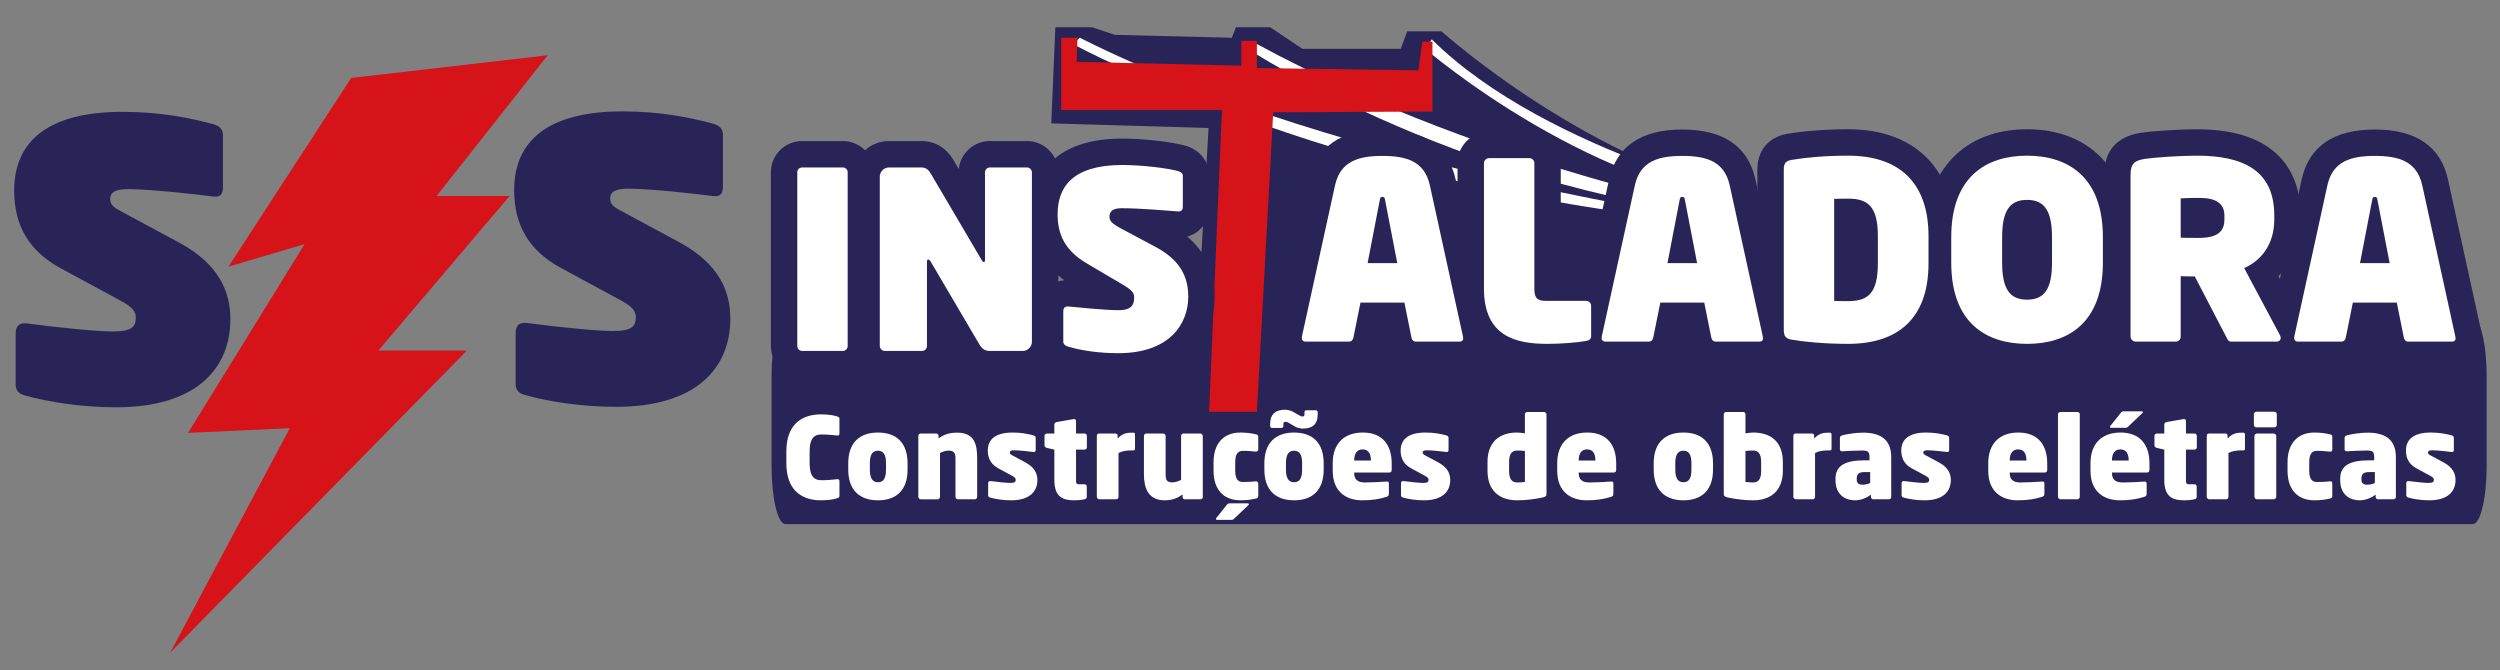 <?xml version="1.0" encoding="iso-8859-1"?>
<!-- Generator: Adobe Illustrator 26.0.2, SVG Export Plug-In . SVG Version: 6.00 Build 0)  -->
<svg version="1.1" id="Layer_1" xmlns="http://www.w3.org/2000/svg" xmlns:xlink="http://www.w3.org/1999/xlink" x="0px" y="0px"
	 viewBox="0 0 505.564 135.564" style="enable-background:new 0 0 505.564 135.564;" xml:space="preserve">
<rect x="0" y="0" width="505.564" height="135.564" fill="#808080" stroke="none"/>
<path style="fill:#292458;" d="M502.868,94.215c0,6.507-1.259,11.78-2.813,11.78H158.839c-1.553,0-2.812-5.273-2.812-11.78V76.154
	c0-6.507,1.259-11.779,2.812-11.779h341.216c1.554,0,2.813,5.272,2.813,11.779V94.215z"/>
<path style="fill:#292458;" d="M213.417,5.512h7.421l4.595,1.531l23.677,0.59l0.825-2.121h6.95l6.479,4.359h19.908l1.296-3.534h6.95
	c0,0,30.157,27.212,64.907,34.044c34.751,6.832,1.06,40.523,1.06,40.523h-63.021h-30.981l-28.979-0.825l8.481-29.332l1.414-24.856
	l-31.806-0.942L213.417,5.512z"/>
<path style="fill:#FFFDFE;" d="M288.176,9.844c0,0,35.266,30.446,71.075,31.479c0,0-46.277-10.119-69.708-33.364L288.176,9.844z"/>
<path style="fill:#FFFFFF;" d="M254.175,8.902c48.298,26.243,102.956,35.615,102.956,35.615
	C297.761,39.935,252.29,9.844,252.29,9.844L254.175,8.902z"/>
<path style="fill:#FFFFFF;" d="M216.95,8.902c0,0,57.486,31.269,135.704,36.557c0,0-80.574-10.731-134.29-37.826L216.95,8.902z"/>
<polygon style="fill:#D61318;" points="244.516,83.284 247.108,22.239 214.595,22.239 214.595,7.633 217.893,7.633 217.736,12.503 
	251.035,13.288 251.035,8.262 254.175,8.262 254.175,13.759 286.845,14.23 287.63,8.418 289.673,8.418 289.673,22.554 
	257.474,22.712 254.175,83.284 "/>
<path style="fill:#292458;" d="M409.924,74.879c-12.945,0-20.676-8.139-20.676-21.773v-5.144c0-13.461,7.924-21.823,20.676-21.823
	c12.754,0,20.675,8.363,20.675,21.823v5.144C430.599,66.739,422.871,74.879,409.924,74.879z"/>
<path style="fill:#292458;" d="M162.232,76.314c-3.497,0-6.341-2.845-6.341-6.341V34.814c0-3.469,2.845-6.292,6.341-6.292h8.19
	c3.497,0,6.342,2.822,6.342,6.292v35.159c0,3.496-2.845,6.341-6.342,6.341H162.232z"/>
<path style="fill:#292458;" d="M200.139,76.314c-1.642,0-4.7-0.521-6.721-4.015l-0.717-1.22c-0.525,2.971-3.126,5.235-6.245,5.235
	h-7.491c-3.524,0-6.392-2.845-6.392-6.341v-34.26c0-3.965,3.226-7.191,7.191-7.191h6.592c1.965,0,4.705,0.719,6.63,4.13l0.899,1.527
	c0.343-3.176,3.04-5.657,6.304-5.657h7.492c3.496,0,6.341,2.845,6.341,6.342v34.259c0,3.965-3.226,7.19-7.191,7.19H200.139z"/>
<path style="fill:#292458;" d="M226.162,76.763c-4.141,0-8.025-0.504-11.543-1.5c-3.028-0.904-4.936-3.305-4.936-6.14v-6.142
	c0-3.374,2.338-5.975,5.547-6.31c-4.497-3.272-6.695-7.667-6.695-13.368c0-4.594,1.795-15.281,18.427-15.281
	c4.248,0,10.126,0.67,12.837,1.464l0.191,0.059c3.356,1.12,4.551,3.843,4.551,6.017v6.243c0,2.953-1.811,5.308-4.43,6.05
	c3.675,3.139,5.529,7.201,5.529,12.128C245.638,68.336,239.616,76.763,226.162,76.763z"/>
<path style="fill:#292458;" d="M312.928,74.879c-15.024,0-18.178-8.989-18.178-16.529V32.98c0-3.497,2.868-6.342,6.392-6.342h8.141
	c3.497,0,6.342,2.845,6.342,6.342v22.524h5.144c3.497,0,6.342,2.845,6.342,6.343v6.093c0,3.207-2.167,5.708-5.406,6.259
	C319.238,74.666,315.44,74.879,312.928,74.879z"/>
<path style="fill:#292458;" d="M286.406,74.43c-3.153,0-5.602-2.059-6.239-5.245l-0.532-2.646h-0.141l-0.536,2.654
	c-0.625,3.129-3.132,5.237-6.236,5.237h-8.639c-1.909,0-3.602-0.77-4.769-2.167c-1.18-1.413-1.636-3.253-1.286-5.179l0.038-0.188
	l6.692-30.563c1.497-6.736,6.479-10.144,14.808-10.144c8.331,0,13.312,3.407,14.804,10.127l6.684,30.526
	c0.458,1.941,0.08,3.816-1.069,5.286c-1.142,1.464-2.924,2.302-4.887,2.302H286.406z"/>
<path style="fill:#292458;" d="M347.041,74.43c-3.151,0-5.599-2.057-6.238-5.24l-0.533-2.651h-0.142l-0.533,2.654
	c-0.639,3.18-3.087,5.237-6.236,5.237h-8.64c-1.909,0-3.604-0.77-4.77-2.167c-1.18-1.414-1.637-3.253-1.286-5.179l0.038-0.188
	l6.692-30.563c1.497-6.736,6.478-10.144,14.808-10.144c8.329,0,13.309,3.407,14.804,10.127l6.684,30.527
	c0.616,2.618-0.404,4.434-1.071,5.289c-1.143,1.46-2.923,2.298-4.886,2.298H347.041z"/>
<path style="fill:#292458;" d="M373.764,74.879c-4.442,0-8.942-0.338-12.347-0.927c-3.793-0.688-6.032-3.382-6.032-7.212V34.278
	c0-3.83,2.238-6.523,5.985-7.205c3.45-0.597,7.95-0.935,12.394-0.935c13.507,0,21.572,8.084,21.572,21.624v5.493
	C395.335,66.795,387.271,74.879,373.764,74.879z"/>
<path style="fill:#292458;" d="M451.179,74.43c-1.375,0-3.869-0.462-5.531-3.474c-1.049,2.059-3.19,3.474-5.656,3.474h-8.09
	c-3.524,0-6.392-2.845-6.392-6.341V35.427c0-4.869,2.476-7.752,7.361-8.566c2.321-0.349,7.523-0.722,11.417-0.722
	c18.25,0,20.974,10.92,20.974,17.429v0.799c0,4.585-1.62,8.606-4.499,11.495l5.087,9.546c0.464,0.933,0.709,1.946,0.709,2.93
	c0,3.416-2.719,6.092-6.192,6.092H451.179z"/>
<path style="fill:#292458;" d="M487.09,74.43c-3.149,0-5.597-2.057-6.236-5.24l-0.533-2.651h-0.142l-0.535,2.654
	c-0.637,3.18-3.087,5.237-6.236,5.237h-8.64c-1.907,0-3.6-0.769-4.767-2.166c-1.181-1.413-1.638-3.251-1.291-5.177l0.039-0.192
	l6.692-30.563c1.499-6.736,6.479-10.143,14.808-10.143c8.33,0,13.311,3.407,14.803,10.127l6.684,30.526
	c0.458,1.942,0.08,3.816-1.069,5.286c-1.141,1.464-2.923,2.302-4.886,2.302H487.09z"/>
<path style="fill:#FFFFFF;" d="M170.422,70.972h-8.19c-0.549,0-0.998-0.449-0.998-0.999V34.814c0-0.549,0.449-0.949,0.998-0.949
	h8.19c0.55,0,0.999,0.4,0.999,0.949v35.159C171.421,70.523,170.971,70.972,170.422,70.972z"/>
<path style="fill:#FFFFFF;" d="M206.831,70.972h-6.692c-0.899,0-1.548-0.4-2.097-1.349l-9.839-16.73c-0.2-0.35-0.35-0.4-0.499-0.4
	c-0.151,0-0.25,0.1-0.25,0.45v17.03c0,0.549-0.45,0.999-0.999,0.999h-7.491c-0.55,0-1.049-0.449-1.049-0.999v-34.26
	c0-0.999,0.849-1.848,1.848-1.848h6.592c0.949,0,1.498,0.549,1.998,1.449l10.138,17.23c0.2,0.35,0.3,0.449,0.45,0.449
	c0.15,0,0.25-0.05,0.25-0.449V34.864c0-0.549,0.45-0.999,0.998-0.999h7.492c0.549,0,0.998,0.45,0.998,0.999v34.259
	C208.679,70.122,207.83,70.972,206.831,70.972z"/>
<path style="fill:#FFFFFF;" d="M226.162,71.421c-4.095,0-7.441-0.549-10.088-1.299c-0.499-0.149-1.048-0.449-1.048-0.999v-6.142
	c0-0.699,0.299-1.049,1.048-0.999c2.148,0.199,7.491,0.749,10.138,0.749c2.447,0,3.146-0.949,3.146-2.547
	c0-0.998-0.499-1.548-2.347-2.647l-7.191-4.245c-4.695-2.747-5.943-6.142-5.943-9.988c0-5.443,2.996-9.938,13.084-9.938
	c3.946,0,9.29,0.649,11.337,1.248c0.45,0.15,0.899,0.4,0.899,0.949v6.243c0,0.549-0.2,0.998-0.999,0.949
	c-2.048-0.15-7.741-0.649-11.337-0.649c-1.848,0-2.497,0.649-2.497,1.698c0,0.899,0.45,1.398,2.597,2.547l6.743,3.596
	c4.844,2.597,6.592,5.894,6.592,10.039C240.295,65.579,236.45,71.421,226.162,71.421z"/>
<path style="fill:#FFFFFF;" d="M285.408,68.138l-1.399-6.942h-8.889l-1.398,6.942c-0.1,0.5-0.299,0.949-0.999,0.949h-8.639
	c-0.749,0-0.899-0.5-0.799-1.049l6.693-30.564c1.099-4.944,4.843-5.943,9.587-5.943c4.745,0,8.491,0.999,9.59,5.943l6.692,30.564
	c0.149,0.6,0,1.049-0.749,1.049h-8.689C285.707,69.087,285.507,68.638,285.408,68.138z M280.114,40.521
	c-0.1-0.45-0.1-0.699-0.55-0.699c-0.449,0-0.449,0.249-0.548,0.699l-2.448,12.685h5.993L280.114,40.521z"/>
<path style="fill:#FFFFFF;" d="M320.769,68.937c-1.797,0.35-5.193,0.599-7.84,0.599c-6.393,0-12.835-1.498-12.835-11.186V32.98
	c0-0.549,0.499-0.999,1.048-0.999h8.141c0.549,0,0.999,0.45,0.999,0.999v25.37c0,1.947,0.598,2.497,2.397,2.497h8.09
	c0.55,0,0.999,0.449,0.999,0.999v6.093C321.767,68.538,321.418,68.837,320.769,68.937z"/>
<path style="fill:#FFFFFF;" d="M346.041,68.138l-1.397-6.942h-8.89l-1.398,6.942c-0.1,0.5-0.3,0.949-0.997,0.949h-8.64
	c-0.75,0-0.9-0.5-0.8-1.049l6.692-30.564c1.099-4.944,4.845-5.943,9.59-5.943c4.743,0,8.489,0.999,9.587,5.943l6.693,30.564
	c0.15,0.6,0,1.049-0.749,1.049h-8.69C346.341,69.087,346.143,68.638,346.041,68.138z M340.748,40.521
	c-0.099-0.45-0.099-0.699-0.548-0.699c-0.449,0-0.449,0.249-0.55,0.699l-2.446,12.685h5.993L340.748,40.521z"/>
<path style="fill:#FFFFFF;" d="M373.764,69.536c-4.745,0-8.841-0.399-11.438-0.848c-1.099-0.2-1.598-0.599-1.598-1.948V34.278
	c0-1.349,0.499-1.748,1.598-1.948c2.597-0.449,6.643-0.849,11.438-0.849c9.888,0,16.23,5.044,16.23,16.281v5.493
	C389.994,64.493,383.701,69.536,373.764,69.536z M379.754,47.762c0-5.993-1.997-7.591-5.991-7.591c-0.6,0-1.4,0-2.848,0.05v20.625
	c0.35,0.05,2.198,0.05,2.848,0.05c3.994,0,5.991-1.597,5.991-7.641V47.762z"/>
<path style="fill:#FFFFFF;" d="M409.924,69.536c-8.29,0-15.332-4.245-15.332-16.43v-5.144c0-12.185,7.042-16.48,15.332-16.48
	c8.29,0,15.332,4.295,15.332,16.48v5.144C425.256,65.292,418.214,69.536,409.924,69.536z M414.969,47.962
	c0-5.344-1.548-7.541-5.045-7.541c-3.495,0-5.043,2.197-5.043,7.541v5.144c0,5.344,1.548,7.491,5.043,7.491
	c3.497,0,5.045-2.147,5.045-7.491V47.962z"/>
<path style="fill:#FFFFFF;" d="M460.368,69.087h-9.189c-0.55,0-0.749-0.5-0.999-0.999l-6.343-12.186c-0.75,0-1.298,0-2.846-0.05
	v12.235c0,0.549-0.449,0.999-0.999,0.999h-8.09c-0.55,0-1.049-0.449-1.049-0.999V35.427c0-2.397,0.799-2.946,2.897-3.296
	c1.997-0.299,6.99-0.649,10.538-0.649c9.287,0,15.631,2.946,15.631,12.086v0.799c0,5.344-2.947,8.49-6.093,9.839l7.241,13.584
	c0.099,0.199,0.15,0.399,0.15,0.549C461.218,68.787,460.868,69.087,460.368,69.087z M449.831,43.567
	c0-2.347-1.647-3.546-4.994-3.546c-0.349,0-2.397,0-3.845,0.1v7.941c0.25,0.05,3.346,0.05,3.647,0.05
	c3.845,0,5.192-1.348,5.192-3.695V43.567z"/>
<path style="fill:#FFFFFF;" d="M486.092,68.138l-1.399-6.942h-8.89l-1.397,6.942c-0.101,0.5-0.3,0.949-0.999,0.949h-8.64
	c-0.749,0-0.898-0.5-0.798-1.049l6.692-30.564c1.099-4.944,4.845-5.943,9.588-5.943c4.745,0,8.49,0.999,9.59,5.943l6.691,30.564
	c0.151,0.6,0,1.049-0.748,1.049h-8.691C486.392,69.087,486.192,68.638,486.092,68.138z M480.799,40.521
	c-0.101-0.45-0.101-0.699-0.55-0.699c-0.449,0-0.449,0.249-0.548,0.699l-2.448,12.685h5.993L480.799,40.521z"/>
<g>
	<path style="fill:#292458;" d="M23.48,82.365c-7.07,0-13.841-1.097-18.423-2.391c-1.194-0.299-1.891-0.996-1.891-2.19V67.527
		c0-1.494,0.598-2.391,2.49-2.092c6.074,0.797,13.841,1.593,17.127,1.593c3.983,0,4.68-0.995,4.68-2.788
		c0-1.195-0.597-2.091-2.987-3.386l-12.149-6.572c-6.273-3.386-9.459-8.464-9.459-15.733c0-10.157,7.07-15.933,21.908-15.933
		c7.568,0,13.542,1.195,18.321,2.49c1.196,0.299,1.992,0.996,1.992,2.191v10.456c0,1.295-0.299,2.19-1.992,1.991
		C40.21,39.346,30.451,38.25,25.97,38.25c-2.59,0-3.684,0.598-3.684,1.992c0,1.194,0.697,1.692,2.19,2.489l11.65,6.274
		c8.166,4.381,10.457,9.958,10.457,15.534C46.583,74.598,39.612,82.365,23.48,82.365z"/>
	<path style="fill:#292458;" d="M124.588,82.271c-7.07,0-13.842-1.097-18.422-2.391c-1.195-0.299-1.893-0.996-1.893-2.191V67.434
		c0-1.494,0.598-2.391,2.49-2.092c6.074,0.797,13.84,1.593,17.127,1.593c3.984,0,4.681-0.995,4.681-2.788
		c0-1.195-0.597-2.091-2.987-3.386l-12.149-6.572c-6.273-3.386-9.459-8.464-9.459-15.733c0-10.157,7.069-15.933,21.907-15.933
		c7.568,0,13.543,1.195,18.322,2.49c1.195,0.299,1.992,0.996,1.992,2.191V37.66c0,1.295-0.299,2.19-1.992,1.991
		c-2.888-0.398-12.646-1.494-17.127-1.494c-2.589,0-3.684,0.598-3.684,1.992c0,1.194,0.697,1.692,2.191,2.489l11.65,6.274
		c8.166,4.381,10.456,9.958,10.456,15.535C147.689,74.504,140.719,82.271,124.588,82.271z"/>
	<polygon style="fill:#D61318;" points="71.017,15.759 110.754,11.178 88.294,39.632 103.058,39.632 76.514,70.889 94.419,70.889 
		34.42,131.988 58.608,86.595 38.033,87.538 61.593,49.371 46.2,53.925 	"/>
</g>
<g>
	<path style="fill:#FFFFFF;" d="M169.253,100.766c-0.594,0.205-1.759,0.41-3.197,0.41c-4.203,0-7.036-2.284-7.036-7.515v-2.352
		c0-5.231,2.833-7.515,7.036-7.515c1.439,0,2.603,0.205,3.197,0.41c0.366,0.115,0.503,0.183,0.503,0.503v2.924
		c0,0.321-0.092,0.48-0.48,0.435c-0.937-0.092-1.897-0.206-3.198-0.206c-1.233,0-2.353,0.548-2.353,3.449v2.352
		c0,2.879,1.096,3.449,2.353,3.449c1.301,0,2.193-0.091,3.198-0.205c0.411-0.046,0.48,0.16,0.48,0.435v2.924
		C169.756,100.56,169.619,100.652,169.253,100.766z"/>
	<path style="fill:#FFFFFF;" d="M177.548,101.176c-3.815,0-6.008-2.17-6.008-6.19v-1.325c0-4.02,2.193-6.19,6.008-6.19
		c3.815,0,5.985,2.17,5.985,6.19v1.325C183.533,99.006,181.363,101.176,177.548,101.176z M179.171,93.661
		c0-1.804-0.572-2.512-1.622-2.512c-1.051,0-1.645,0.684-1.645,2.512v1.325c0,1.804,0.594,2.536,1.645,2.536
		c1.05,0,1.622-0.708,1.622-2.536V93.661z"/>
	<path style="fill:#FFFFFF;" d="M197.15,100.971h-3.426c-0.274,0-0.502-0.252-0.502-0.502v-7.744c0-1.211-0.388-1.599-1.416-1.599
		c-0.525,0-1.188,0.205-1.713,0.48v8.863c0,0.25-0.183,0.502-0.457,0.502h-3.426c-0.274,0-0.502-0.252-0.502-0.502V88.133
		c0-0.25,0.206-0.457,0.457-0.457h3.175c0.251,0,0.457,0.206,0.457,0.457v0.526c1.211-0.914,2.49-1.165,3.769-1.165
		c3.586,0,4.043,2.512,4.043,5.231v7.744C197.607,100.719,197.424,100.971,197.15,100.971z"/>
	<path style="fill:#FFFFFF;" d="M204.486,101.176c-1.622,0-3.175-0.251-4.226-0.549c-0.274-0.068-0.434-0.228-0.434-0.502v-2.352
		c0-0.342,0.137-0.548,0.571-0.481c1.393,0.184,3.175,0.367,3.929,0.367c0.914,0,1.074-0.228,1.074-0.64
		c0-0.274-0.137-0.479-0.686-0.777l-2.787-1.507c-1.439-0.777-2.17-1.943-2.17-3.609c0-2.33,1.622-3.655,5.025-3.655
		c1.736,0,3.107,0.274,4.203,0.57c0.274,0.069,0.457,0.229,0.457,0.503v2.398c0,0.297-0.068,0.502-0.457,0.458
		c-0.662-0.091-2.901-0.344-3.929-0.344c-0.594,0-0.845,0.138-0.845,0.457c0,0.274,0.159,0.389,0.502,0.572l2.673,1.438
		c1.873,1.007,2.399,2.286,2.399,3.564C209.786,99.395,208.187,101.176,204.486,101.176z"/>
	<path style="fill:#FFFFFF;" d="M219.337,90.92h-1.735v6.144c0,0.686,0.068,0.868,0.639,0.868h1.051c0.274,0,0.48,0.182,0.48,0.434
		v2.147c0,0.253-0.206,0.389-0.48,0.458c-0.754,0.16-1.461,0.205-2.033,0.205c-2.445,0-4.043-0.753-4.043-4.157V90.92l-1.508-0.342
		c-0.251-0.069-0.48-0.252-0.48-0.503v-1.919c0-0.252,0.206-0.48,0.48-0.48h1.508v-1.851c0-0.25,0.228-0.433,0.479-0.478
		l3.404-0.595c0.411-0.068,0.502,0.183,0.502,0.435v2.489h1.735c0.252,0,0.457,0.206,0.457,0.457v2.331
		C219.794,90.714,219.588,90.92,219.337,90.92z"/>
	<path style="fill:#FFFFFF;" d="M229.138,91.08h-0.319c-0.982,0-1.919,0.137-2.627,0.526v8.863c0,0.25-0.183,0.502-0.457,0.502
		h-3.426c-0.274,0-0.502-0.252-0.502-0.502V88.133c0-0.25,0.137-0.457,0.457-0.457h3.289c0.319,0,0.457,0.114,0.457,0.457v0.549
		c1.028-1.074,1.85-1.188,3.061-1.188c0.388,0,0.457,0.091,0.457,0.458v2.786C229.527,91.012,229.436,91.08,229.138,91.08z"/>
	<path style="fill:#FFFFFF;" d="M242.778,100.971h-3.175c-0.251,0-0.457-0.205-0.457-0.458v-0.525
		c-0.822,0.617-1.919,1.188-3.609,1.188c-3.381,0-4.203-2.535-4.203-5.253V88.18c0-0.252,0.182-0.503,0.457-0.503h3.426
		c0.273,0,0.502,0.251,0.502,0.503v7.743c0,1.211,0.274,1.622,1.416,1.622c0.525,0,1.188-0.229,1.713-0.503V88.18
		c0-0.252,0.182-0.503,0.457-0.503h3.426c0.274,0,0.502,0.251,0.502,0.503v12.334C243.235,100.766,243.029,100.971,242.778,100.971z
		"/>
	<path style="fill:#FFFFFF;" d="M253.997,100.811c-0.777,0.183-1.782,0.365-3.13,0.365c-3.493,0-5.458-2.237-5.458-5.985v-1.713
		c0-3.724,1.965-6.007,5.458-6.007c1.348,0,2.491,0.205,3.13,0.365c0.298,0.068,0.456,0.182,0.456,0.479v2.581
		c0,0.251-0.205,0.434-0.434,0.434c-0.023,0-0.023,0-0.046,0c-0.776-0.069-1.508-0.16-2.626-0.16c-0.983,0-1.554,0.617-1.554,2.307
		v1.713c0,1.691,0.571,2.285,1.554,2.285c1.119,0,1.851-0.069,2.626-0.136c0.023,0,0.023,0,0.046,0c0.229,0,0.434,0.182,0.434,0.434
		v2.557C254.453,100.628,254.294,100.742,253.997,100.811z M252.466,102.135l-2.877,2.742c-0.184,0.16-0.252,0.251-0.572,0.251
		h-2.924c-0.137,0-0.206-0.069-0.206-0.16c0-0.068,0.024-0.16,0.091-0.228l2.079-2.605c0.205-0.25,0.297-0.342,0.64-0.342h3.609
		c0.136,0,0.25,0.069,0.25,0.16C252.557,101.999,252.534,102.068,252.466,102.135z"/>
	<path style="fill:#FFFFFF;" d="M261.698,101.176c-3.815,0-6.008-2.17-6.008-6.19v-1.325c0-4.02,2.193-6.19,6.008-6.19
		s5.984,2.17,5.984,6.19v1.325C267.681,99.006,265.513,101.176,261.698,101.176z M263.433,86.672c-0.434,0-1.188-0.182-1.666-0.48
		l-0.915-0.548c-0.411-0.252-0.662-0.343-0.89-0.343c-0.229,0-0.434,0.091-0.434,0.458v0.388c0,0.25-0.114,0.388-0.365,0.388h-1.919
		c-0.251,0-0.389-0.137-0.389-0.388v-0.388c0-2.103,1.188-2.902,3.061-2.902c0.433,0,1.142,0.16,1.645,0.458l0.937,0.548
		c0.41,0.229,0.662,0.366,0.891,0.366c0.297,0,0.411-0.115,0.411-0.48v-0.388c0-0.251,0.137-0.388,0.389-0.388h1.895
		c0.252,0,0.389,0.138,0.389,0.388v0.411C266.471,85.918,265.307,86.672,263.433,86.672z M263.319,93.661
		c0-1.804-0.571-2.512-1.621-2.512c-1.051,0-1.645,0.684-1.645,2.512v1.325c0,1.804,0.594,2.536,1.645,2.536
		c1.05,0,1.621-0.708,1.621-2.536V93.661z"/>
	<path style="fill:#FFFFFF;" d="M280.957,95.557h-7.104v0.046c0,1.211,0.503,1.965,2.17,1.965c1.21,0,3.449-0.115,4.34-0.184
		c0.366-0.023,0.503,0.046,0.503,0.389v2.055c0,0.366-0.092,0.527-0.458,0.641c-1.461,0.479-3.038,0.707-4.957,0.707
		c-3.084,0-5.94-1.621-5.94-5.985v-1.507c0-4.02,2.33-6.213,6.077-6.213c3.997,0,5.848,2.535,5.848,6.213v1.37
		C281.438,95.352,281.231,95.557,280.957,95.557z M277.233,93.068c0-1.37-0.548-2.192-1.69-2.192c-1.096,0-1.69,0.822-1.69,2.192
		v0.068h3.38V93.068z"/>
	<path style="fill:#FFFFFF;" d="M287.973,101.176c-1.622,0-3.174-0.251-4.226-0.549c-0.273-0.068-0.433-0.228-0.433-0.502v-2.352
		c0-0.342,0.137-0.548,0.571-0.481c1.394,0.184,3.174,0.367,3.929,0.367c0.913,0,1.073-0.228,1.073-0.64
		c0-0.274-0.137-0.479-0.685-0.777l-2.786-1.507c-1.44-0.777-2.171-1.943-2.171-3.609c0-2.33,1.623-3.655,5.026-3.655
		c1.736,0,3.107,0.274,4.203,0.57c0.274,0.069,0.458,0.229,0.458,0.503v2.398c0,0.297-0.069,0.502-0.458,0.458
		c-0.663-0.091-2.9-0.344-3.929-0.344c-0.594,0-0.845,0.138-0.845,0.457c0,0.274,0.16,0.389,0.503,0.572l2.671,1.438
		c1.874,1.007,2.4,2.286,2.4,3.564C293.273,99.395,291.673,101.176,287.973,101.176z"/>
	<path style="fill:#FFFFFF;" d="M311.938,100.605c-1.188,0.252-3.059,0.571-5.117,0.571c-3.745,0-6.007-2.101-6.007-5.961v-1.782
		c0-3.632,1.964-5.962,6.007-5.962c0.366,0,1.074,0.091,1.555,0.159v-3.86c0-0.251,0.205-0.457,0.457-0.457h3.403
		c0.251,0,0.503,0.205,0.503,0.457v16.104C312.738,100.263,312.624,100.445,311.938,100.605z M308.376,91.195
		c-0.458-0.046-1.005-0.091-1.555-0.091c-1.279,0-1.644,0.982-1.644,2.329v1.782c0,1.37,0.364,2.353,1.644,2.353
		c0.664,0,1.119-0.046,1.555-0.115V91.195z"/>
	<path style="fill:#FFFFFF;" d="M326.355,95.557h-7.104v0.046c0,1.211,0.502,1.965,2.17,1.965c1.211,0,3.449-0.115,4.34-0.184
		c0.366-0.023,0.503,0.046,0.503,0.389v2.055c0,0.366-0.092,0.527-0.457,0.641c-1.461,0.479-3.038,0.707-4.957,0.707
		c-3.084,0-5.939-1.621-5.939-5.985v-1.507c0-4.02,2.329-6.213,6.077-6.213c3.997,0,5.847,2.535,5.847,6.213v1.37
		C326.835,95.352,326.629,95.557,326.355,95.557z M322.632,93.068c0-1.37-0.548-2.192-1.69-2.192c-1.096,0-1.69,0.822-1.69,2.192
		v0.068h3.38V93.068z"/>
	<path style="fill:#FFFFFF;" d="M340.43,101.176c-3.815,0-6.007-2.17-6.007-6.19v-1.325c0-4.02,2.192-6.19,6.007-6.19
		c3.815,0,5.985,2.17,5.985,6.19v1.325C346.415,99.006,344.245,101.176,340.43,101.176z M342.053,93.661
		c0-1.804-0.571-2.512-1.623-2.512c-1.05,0-1.644,0.684-1.644,2.512v1.325c0,1.804,0.594,2.536,1.644,2.536
		c1.051,0,1.623-0.708,1.623-2.536V93.661z"/>
	<path style="fill:#FFFFFF;" d="M354.528,101.176c-2.056,0-3.929-0.319-5.117-0.571c-0.685-0.16-0.822-0.342-0.822-0.73V83.771
		c0-0.251,0.252-0.457,0.503-0.457h3.427c0.251,0,0.457,0.205,0.457,0.457v3.86c0.478-0.068,1.187-0.159,1.553-0.159
		c4.043,0,6.008,2.33,6.008,5.962v1.782C360.535,99.052,358.273,101.176,354.528,101.176z M356.149,93.433
		c0-1.325-0.342-2.329-1.621-2.329c-0.548,0-1.096,0.045-1.553,0.091v6.259c0.434,0.045,0.867,0.115,1.553,0.115
		c1.279,0,1.621-0.983,1.621-2.353V93.433z"/>
	<path style="fill:#FFFFFF;" d="M369.995,91.08h-0.319c-0.982,0-1.919,0.137-2.626,0.526v8.863c0,0.25-0.184,0.502-0.457,0.502
		h-3.426c-0.274,0-0.503-0.252-0.503-0.502V88.133c0-0.25,0.136-0.457,0.457-0.457h3.289c0.319,0,0.456,0.114,0.456,0.457v0.549
		c1.029-1.074,1.851-1.188,3.061-1.188c0.389,0,0.456,0.091,0.456,0.458v2.786C370.384,91.012,370.292,91.08,369.995,91.08z"/>
	<path style="fill:#FFFFFF;" d="M381.99,100.971h-3.175c-0.251,0-0.457-0.205-0.457-0.458v-0.479
		c-0.867,0.64-2.01,1.142-3.265,1.142c-1.805,0-3.907-1.005-3.907-4.089v-0.274c0-2.742,2.079-3.723,5.894-3.723h0.982v-0.662
		c0-1.119-0.365-1.324-1.507-1.324c-1.279,0-3.335,0.113-3.975,0.159c-0.389,0.024-0.503-0.182-0.503-0.456V88.59
		c0-0.342,0.184-0.457,0.457-0.548c0.754-0.228,2.719-0.548,4.181-0.548c3.312,0,5.734,1.188,5.734,4.934v8.086
		C382.448,100.766,382.241,100.971,381.99,100.971z M378.198,95.466h-1.119c-1.142,0-1.599,0.365-1.599,1.324v0.229
		c0,0.776,0.524,1.005,1.165,1.005c0.548,0,1.165-0.16,1.553-0.344V95.466z"/>
	<path style="fill:#FFFFFF;" d="M389.211,101.176c-1.621,0-3.175-0.251-4.226-0.549c-0.274-0.068-0.434-0.228-0.434-0.502v-2.352
		c0-0.342,0.137-0.548,0.571-0.481c1.393,0.184,3.175,0.367,3.929,0.367c0.913,0,1.074-0.228,1.074-0.64
		c0-0.274-0.137-0.479-0.685-0.777l-2.787-1.507c-1.439-0.777-2.17-1.943-2.17-3.609c0-2.33,1.622-3.655,5.026-3.655
		c1.735,0,3.107,0.274,4.203,0.57c0.273,0.069,0.457,0.229,0.457,0.503v2.398c0,0.297-0.069,0.502-0.457,0.458
		c-0.663-0.091-2.901-0.344-3.929-0.344c-0.595,0-0.846,0.138-0.846,0.457c0,0.274,0.16,0.389,0.503,0.572l2.672,1.438
		c1.873,1.007,2.398,2.286,2.398,3.564C394.511,99.395,392.912,101.176,389.211,101.176z"/>
	<path style="fill:#FFFFFF;" d="M413.52,95.557h-7.104v0.046c0,1.211,0.502,1.965,2.17,1.965c1.211,0,3.449-0.115,4.34-0.184
		c0.366-0.023,0.503,0.046,0.503,0.389v2.055c0,0.366-0.092,0.527-0.458,0.641c-1.461,0.479-3.038,0.707-4.957,0.707
		c-3.083,0-5.939-1.621-5.939-5.985v-1.507c0-4.02,2.329-6.213,6.076-6.213c3.997,0,5.848,2.535,5.848,6.213v1.37
		C414.001,95.352,413.794,95.557,413.52,95.557z M409.797,93.068c0-1.37-0.548-2.192-1.691-2.192c-1.096,0-1.689,0.822-1.689,2.192
		v0.068h3.38V93.068z"/>
	<path style="fill:#FFFFFF;" d="M420.125,100.971h-3.448c-0.251,0-0.503-0.252-0.503-0.502V83.771c0-0.251,0.251-0.457,0.503-0.457
		h3.448c0.252,0,0.458,0.205,0.458,0.457v16.698C420.582,100.719,420.377,100.971,420.125,100.971z"/>
	<path style="fill:#FFFFFF;" d="M434.197,95.557h-7.104v0.046c0,1.211,0.503,1.965,2.17,1.965c1.21,0,3.471-0.092,4.34-0.184
		c0.022,0,0.069,0,0.091,0c0.251,0,0.411,0.114,0.411,0.389v2.055c0,0.366-0.092,0.527-0.457,0.641
		c-1.462,0.479-3.038,0.707-4.957,0.707c-3.083,0-5.939-1.621-5.939-5.985v-1.507c0-4.02,2.33-6.213,6.076-6.213
		c3.997,0,5.848,2.535,5.848,6.213v1.37C434.677,95.352,434.471,95.557,434.197,95.557z M433.261,83.519l-2.879,2.741
		c-0.183,0.159-0.229,0.25-0.548,0.25h-2.948c-0.136,0-0.205-0.068-0.205-0.159c0-0.069,0.023-0.16,0.091-0.229l2.079-2.604
		c0.206-0.251,0.297-0.343,0.64-0.343h3.609c0.16,0,0.25,0.069,0.25,0.161C433.351,83.382,433.329,83.451,433.261,83.519z
		 M430.474,93.068c0-1.37-0.548-2.192-1.69-2.192c-1.097,0-1.691,0.822-1.691,2.192v0.068h3.381V93.068z"/>
	<path style="fill:#FFFFFF;" d="M443.794,90.92h-1.736v6.144c0,0.686,0.068,0.868,0.64,0.868h1.052c0.273,0,0.478,0.182,0.478,0.434
		v2.147c0,0.253-0.205,0.389-0.478,0.458c-0.755,0.16-1.463,0.205-2.034,0.205c-2.445,0-4.043-0.753-4.043-4.157V90.92l-1.508-0.342
		c-0.251-0.069-0.48-0.252-0.48-0.503v-1.919c0-0.252,0.206-0.48,0.48-0.48h1.508v-1.851c0-0.25,0.229-0.433,0.479-0.478
		l3.404-0.595c0.411-0.068,0.502,0.183,0.502,0.435v2.489h1.736c0.251,0,0.458,0.206,0.458,0.457v2.331
		C444.251,90.714,444.045,90.92,443.794,90.92z"/>
	<path style="fill:#FFFFFF;" d="M453.595,91.08h-0.319c-0.983,0-1.918,0.137-2.626,0.526v8.863c0,0.25-0.183,0.502-0.458,0.502
		h-3.426c-0.274,0-0.503-0.252-0.503-0.502V88.133c0-0.25,0.137-0.457,0.458-0.457h3.289c0.319,0,0.457,0.114,0.457,0.457v0.549
		c1.028-1.074,1.851-1.188,3.06-1.188c0.389,0,0.457,0.091,0.457,0.458v2.786C453.983,91.012,453.892,91.08,453.595,91.08z"/>
	<path style="fill:#FFFFFF;" d="M459.925,86.42h-3.609c-0.25,0-0.524-0.206-0.524-0.456v-2.238c0-0.253,0.274-0.458,0.524-0.458
		h3.609c0.251,0,0.502,0.205,0.502,0.458v2.238C460.427,86.214,460.176,86.42,459.925,86.42z M459.811,100.971h-3.403
		c-0.251,0-0.503-0.252-0.503-0.502V88.157c0-0.252,0.251-0.48,0.503-0.48h3.403c0.251,0,0.503,0.228,0.503,0.48v12.312
		C460.314,100.719,460.062,100.971,459.811,100.971z"/>
	<path style="fill:#FFFFFF;" d="M471.189,100.811c-0.777,0.183-1.782,0.365-3.129,0.365c-3.496,0-5.461-2.237-5.461-5.985v-1.713
		c0-3.724,1.965-6.007,5.461-6.007c1.347,0,2.488,0.205,3.129,0.365c0.296,0.068,0.457,0.182,0.457,0.479v2.581
		c0,0.274-0.137,0.48-0.48,0.434c-0.776-0.069-1.508-0.16-2.627-0.16c-0.981,0-1.552,0.617-1.552,2.307v1.713
		c0,1.691,0.571,2.285,1.552,2.285c1.119,0,1.851-0.045,2.627-0.136c0.343-0.047,0.48,0.136,0.48,0.434v2.557
		C471.645,100.628,471.485,100.742,471.189,100.811z"/>
	<path style="fill:#FFFFFF;" d="M484.051,100.971h-3.175c-0.251,0-0.458-0.205-0.458-0.458v-0.479
		c-0.868,0.64-2.01,1.142-3.265,1.142c-1.805,0-3.907-1.005-3.907-4.089v-0.274c0-2.742,2.078-3.723,5.893-3.723h0.983v-0.662
		c0-1.119-0.366-1.324-1.508-1.324c-1.28,0-3.335,0.113-3.975,0.159c-0.389,0.024-0.502-0.182-0.502-0.456V88.59
		c0-0.342,0.183-0.457,0.456-0.548c0.755-0.228,2.718-0.548,4.181-0.548c3.312,0,5.734,1.188,5.734,4.934v8.086
		C484.509,100.766,484.302,100.971,484.051,100.971z M480.259,95.466h-1.12c-1.141,0-1.599,0.365-1.599,1.324v0.229
		c0,0.776,0.526,1.005,1.165,1.005c0.548,0,1.165-0.16,1.554-0.344V95.466z"/>
	<path style="fill:#FFFFFF;" d="M491.273,101.176c-1.623,0-3.175-0.251-4.226-0.549c-0.274-0.068-0.435-0.228-0.435-0.502v-2.352
		c0-0.342,0.139-0.548,0.572-0.481c1.393,0.184,3.174,0.367,3.929,0.367c0.913,0,1.074-0.228,1.074-0.64
		c0-0.274-0.139-0.479-0.686-0.777l-2.787-1.507c-1.44-0.777-2.17-1.943-2.17-3.609c0-2.33,1.622-3.655,5.026-3.655
		c1.735,0,3.106,0.274,4.202,0.57c0.274,0.069,0.457,0.229,0.457,0.503v2.398c0,0.297-0.069,0.502-0.457,0.458
		c-0.662-0.091-2.901-0.344-3.929-0.344c-0.595,0-0.845,0.138-0.845,0.457c0,0.274,0.159,0.389,0.503,0.572l2.671,1.438
		c1.874,1.007,2.399,2.286,2.399,3.564C496.572,99.395,494.972,101.176,491.273,101.176z"/>
</g>
</svg>
